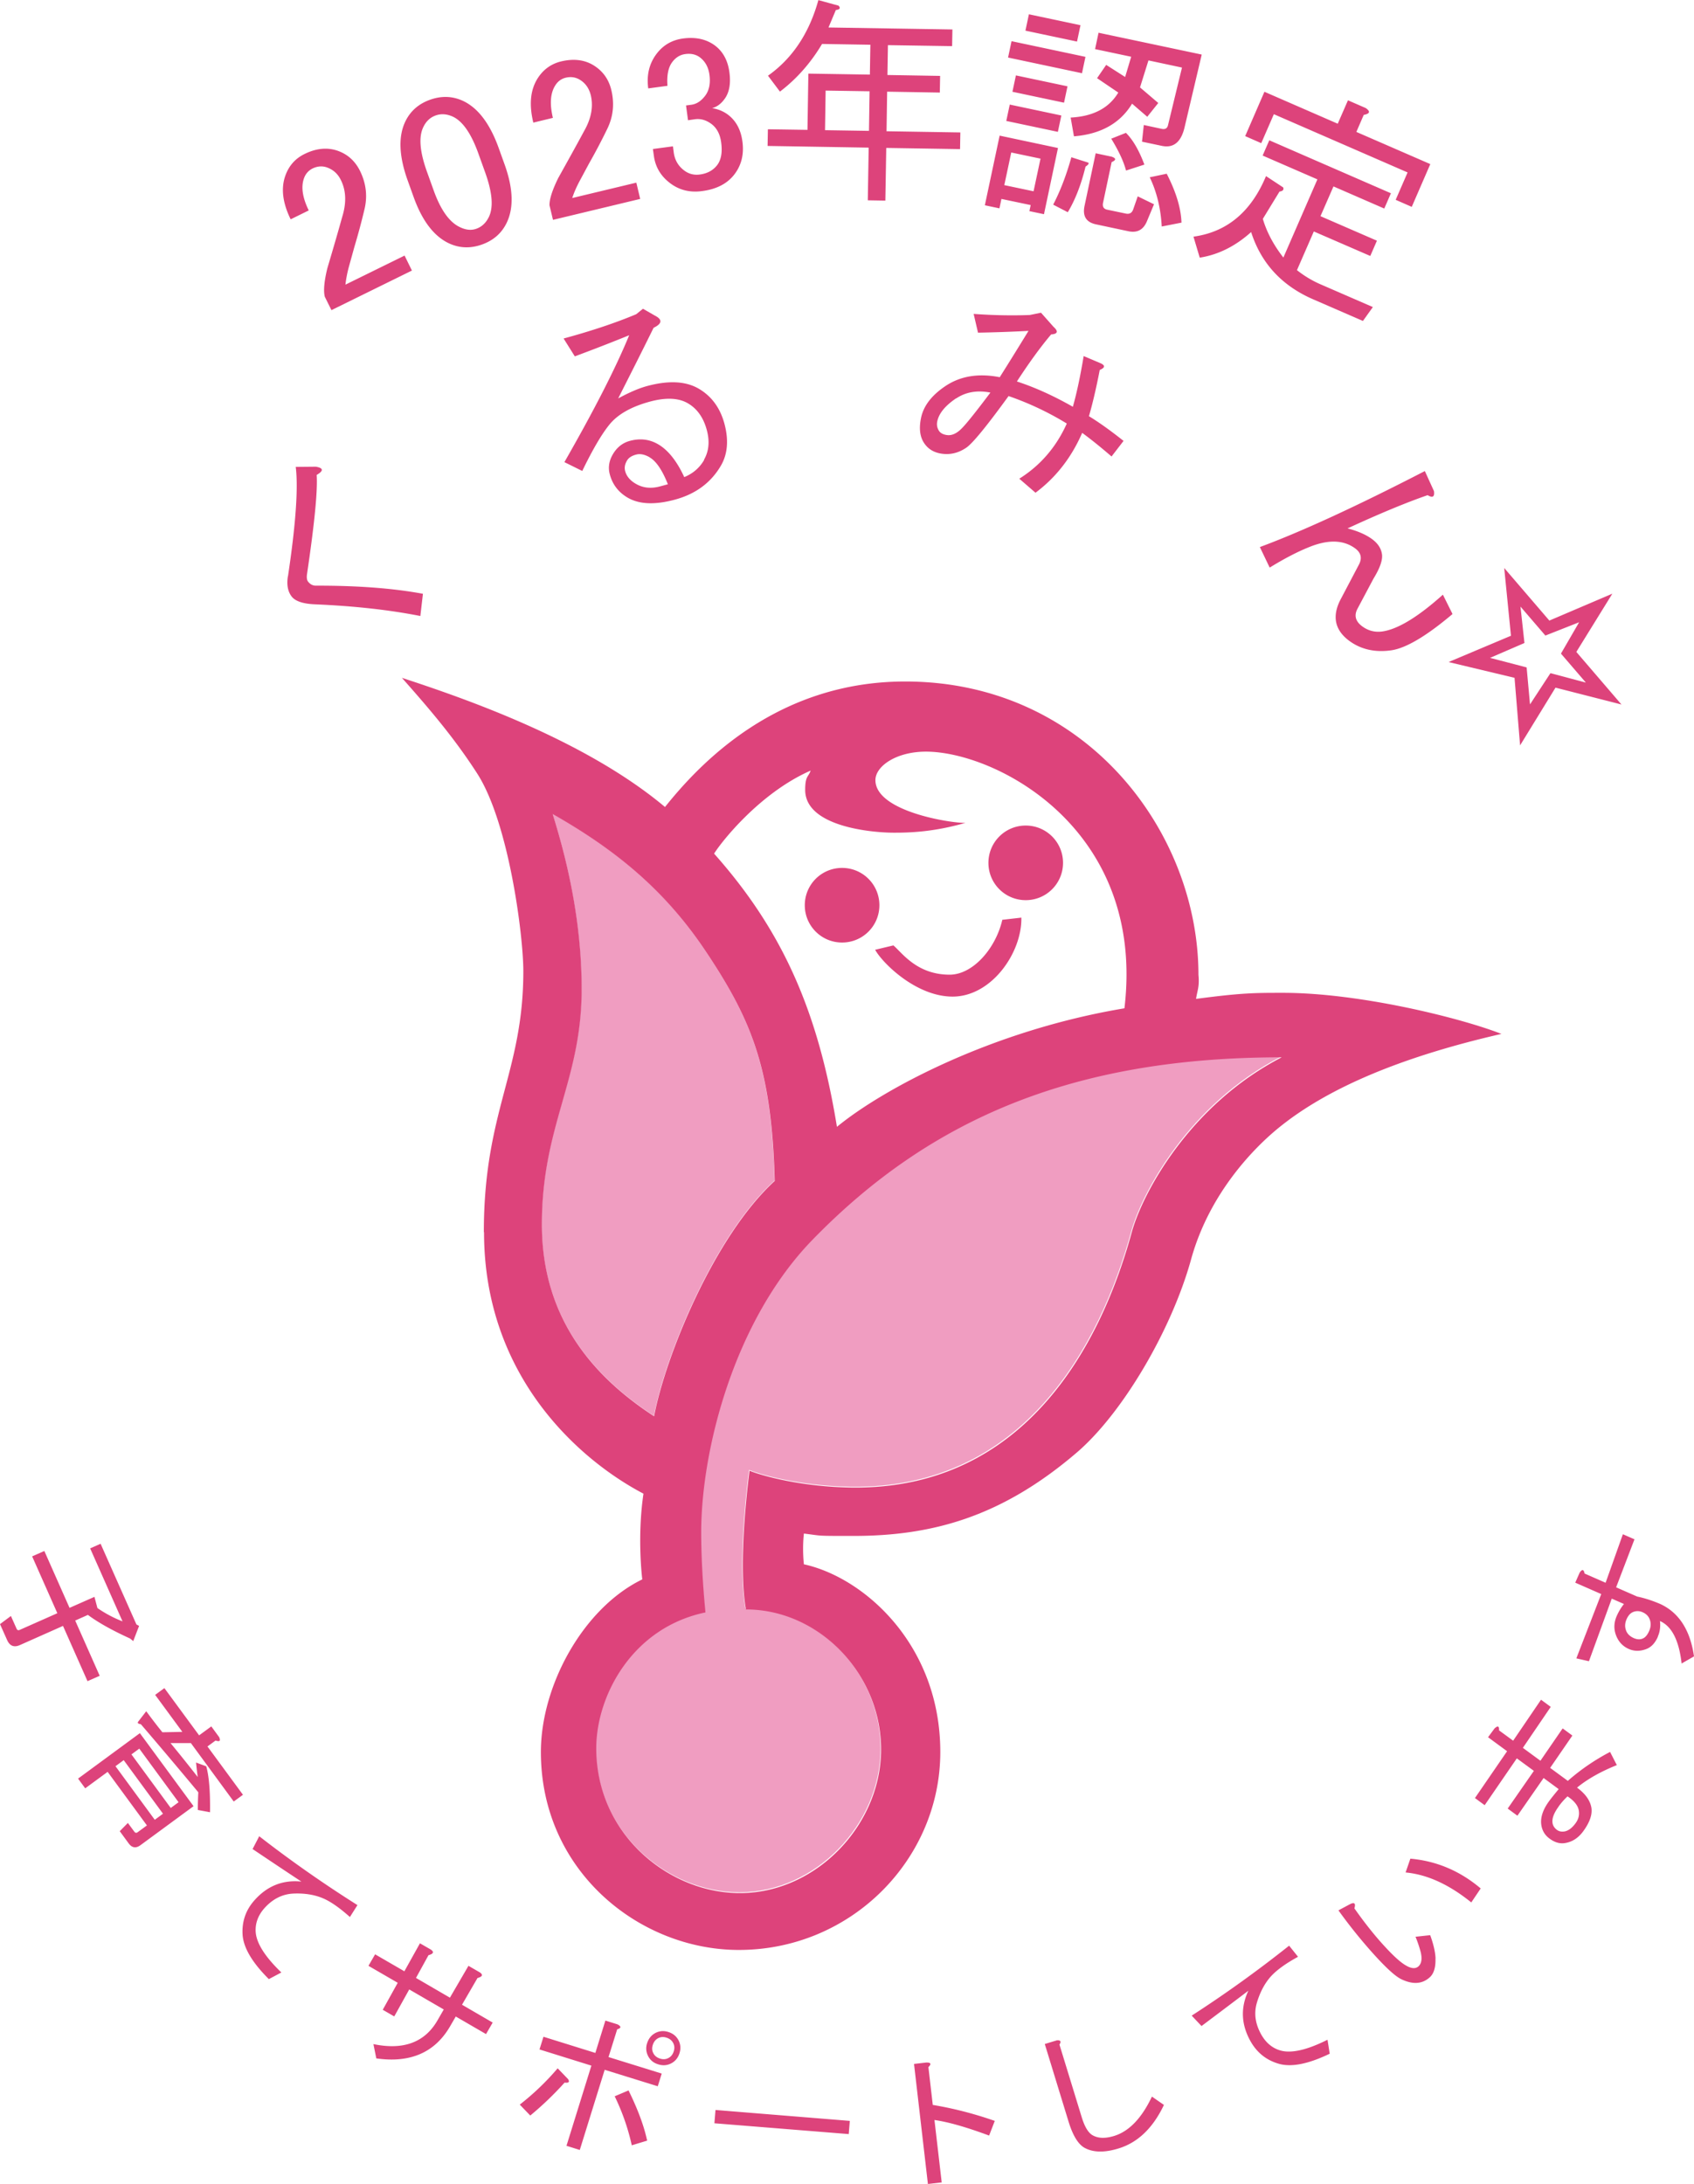 <svg xmlns="http://www.w3.org/2000/svg" viewBox="0 0 170.75 220.13"><path d="M65.91 142.71c1.12-5.96 6.03-18.12 12.16-23.72-.31-11.35-2.33-16.2-6.93-23.11-4.11-6.17-9.05-10.23-15.45-13.87.94 3.06 2.92 9.73 2.92 17.64 0 9.24-4.01 13.75-4.01 23.72s5.79 15.73 11.31 19.34Zm9.58 5.44c.85.37 4.87 1.62 10.22 1.7 17.41.28 25.16-14.18 28.32-25.74 1.05-3.84 5.78-12.8 15.11-17.62-20.69 0-35.28 6.02-47.32 18.42-7.92 8.17-11.19 21.25-11.19 29.44 0 2.68.18 5.53.43 8.09-7.45 1.55-11.01 8.48-11.01 13.69 0 8.65 7.3 14.6 14.48 14.6 7.71 0 14.23-6.89 14.23-14.48s-6.23-14.11-13.62-14.11c-.68-3.75-.12-10.22.36-13.99Z" style="fill:#f09dc1;stroke-width:0"/><path d="m9.08 156.07 1.06-.47 3.61 8.13.27.15-.59 1.53-.32-.26c-1.78-.81-3.2-1.6-4.25-2.38l-1.28.57 2.47 5.57-1.23.54-2.47-5.57-4.34 1.93c-.59.26-1.02.1-1.29-.5L0 163.7l1.1-.82.57 1.28c.07.15.17.19.32.12l3.79-1.68-2.54-5.73 1.23-.54 2.54 5.73 2.51-1.11.3 1.13c.83.57 1.67 1.01 2.53 1.34l-3.26-7.35Zm-.49 24.18-.72-.98 6.23-4.58 5.41 7.36-5.35 3.93c-.46.34-.86.27-1.19-.18l-.9-1.23.82-.83.65.88c.1.13.21.15.34.05l.93-.68-3.96-5.4-2.26 1.66Zm7.01 3.17.83-.61-3.96-5.4-.83.61 3.96 5.4Zm-1.56-7.17-.79.58 3.96 5.4.79-.58-3.96-5.4Zm6.88-.21 3.57 4.86-.93.68-4.32-5.89h-2.05c.98 1.19 1.89 2.33 2.74 3.42-.07-.5-.12-.99-.17-1.46l1.03.38c.28 1 .41 2.55.38 4.63l-1.23-.23c0-.61.02-1.2.05-1.78-2.16-2.6-4.09-4.88-5.79-6.86-.28-.04-.37-.13-.27-.26l.81-1.05c.53.72 1.07 1.43 1.63 2.12l2.01-.04-2.74-3.73.93-.68 3.5 4.76 1.23-.9.79 1.08c.17.38.06.49-.36.34l-.83.61Zm14.36 17.19c-1.06-.95-1.98-1.59-2.78-1.92-.88-.36-1.87-.5-2.96-.45-1.09.06-2.04.54-2.86 1.44-.65.72-.95 1.52-.91 2.38.06 1.15.92 2.52 2.59 4.13l-1.26.67c-1.7-1.69-2.58-3.2-2.65-4.52-.07-1.32.34-2.48 1.24-3.47 1.28-1.42 2.84-2.03 4.69-1.84-1.61-1.06-3.25-2.16-4.92-3.28l.67-1.29c3.15 2.45 6.45 4.76 9.9 6.94l-.76 1.2Zm11.27 8.82 3.11 1.81-.67 1.16-3.05-1.77-.58 1c-1.53 2.63-4.01 3.71-7.43 3.22l-.29-1.44c3.02.63 5.17-.17 6.45-2.38l.64-1.11-3.48-2.02-1.51 2.72-1.16-.67 1.51-2.72-2.95-1.71.67-1.16 2.95 1.71 1.57-2.82 1.11.64c.33.24.25.42-.25.56l-1.26 2.29 3.42 1.99 1.87-3.21 1.16.67c.33.24.25.42-.25.56l-1.56 2.69Zm10.72 7.53c.17.27.05.38-.36.33a32.59 32.59 0 0 1-3.46 3.32l-1.06-1.1c1.4-1.09 2.67-2.31 3.82-3.66l1.06 1.1Zm4.08-2.24L66.7 209l-.4 1.28-5.35-1.66-2.51 8.08-1.34-.42 2.51-8.08-5.23-1.63.4-1.28 5.23 1.63 1.01-3.26 1.22.38c.4.21.39.38-.03.5l-.87 2.79Zm2.01 3.37c.94 1.91 1.56 3.59 1.87 5.05l-1.55.47c-.37-1.69-.94-3.33-1.72-4.94l1.39-.59Zm1.97-3.47a1.65 1.65 0 0 1-.1-1.31c.15-.46.42-.8.83-1.02.41-.21.84-.25 1.31-.1s.8.42 1.02.83c.21.41.25.84.1 1.31-.15.47-.42.8-.83 1.02-.41.21-.84.25-1.31.1-.47-.14-.81-.42-1.02-.83Zm2.05.19c.25-.13.43-.35.53-.67.1-.31.08-.59-.06-.85-.13-.25-.36-.43-.67-.53-.31-.1-.59-.08-.85.06-.25.13-.43.36-.53.67-.1.31-.08.59.06.85.13.25.35.43.67.53.31.1.59.08.85-.06Zm4.63 6.58.11-1.34 13.54 1.1-.11 1.33-13.54-1.09Zm28.26-.24-.57 1.48c-2.26-.84-4.1-1.37-5.51-1.57l.73 6.29-1.39.16-1.4-12.1 1.21-.14c.49-.02.57.14.24.46l.44 3.81c2.04.34 4.13.87 6.25 1.61Zm12.47 2.78c-1.4.43-2.53.41-3.39-.05-.66-.35-1.21-1.24-1.65-2.68l-2.39-7.8 1.22-.37c.37-.03.46.11.26.43l2.25 7.34c.3.97.67 1.58 1.13 1.82.56.3 1.26.31 2.12.05 1.51-.46 2.79-1.79 3.82-3.97l1.21.84c-1.11 2.34-2.64 3.8-4.58 4.39Zm18.08-19.31c-1.25.68-2.16 1.35-2.73 1.98-.63.71-1.09 1.6-1.4 2.64-.31 1.05-.17 2.1.42 3.17.47.85 1.12 1.4 1.94 1.64 1.1.32 2.69-.04 4.76-1.08l.22 1.41c-2.16 1.04-3.87 1.38-5.14 1.01-1.27-.37-2.22-1.14-2.87-2.32-.92-1.67-.98-3.35-.19-5.04-1.54 1.17-3.11 2.35-4.72 3.56l-.99-1.05c3.35-2.16 6.62-4.51 9.82-7.05l.89 1.11Zm13.87.18c.03.89-.17 1.53-.6 1.9-.76.67-1.71.72-2.86.16-.67-.33-1.75-1.35-3.25-3.06a51.665 51.665 0 0 1-3.07-3.87l1.16-.62c.45-.23.6-.09.45.42.87 1.24 1.71 2.31 2.51 3.23 1.1 1.25 1.95 2.07 2.56 2.45.61.39 1.06.44 1.37.18.33-.29.41-.79.23-1.5-.12-.44-.28-.94-.51-1.5l1.48-.16c.34.94.52 1.73.54 2.37Zm4.56-7.08-.95 1.41c-2.24-1.81-4.45-2.82-6.62-3.02l.48-1.39c2.63.23 5 1.23 7.1 3.01Zm8.78-10.84c1.28-1.13 2.7-2.1 4.26-2.92l.68 1.33c-1.64.66-2.98 1.42-4.01 2.27.85.62 1.33 1.31 1.45 2.04.1.68-.17 1.46-.82 2.35-.5.69-1.13 1.09-1.86 1.2-.51.08-1.03-.07-1.55-.46-.46-.34-.73-.79-.82-1.36-.11-.74.15-1.55.8-2.43.19-.26.51-.66.95-1.19l-1.52-1.12-2.64 3.8-.98-.72 2.64-3.8-1.72-1.26-3.24 4.72-.98-.72 3.24-4.72-1.92-1.41.65-.88c.33-.31.48-.25.46.19l1.42 1.04 2.81-4.13.98.72-2.81 4.13 1.77 1.3 2.24-3.26.98.72-2.24 3.26 1.77 1.3Zm-.92 2.58c-.48.66-.69 1.21-.62 1.66.04.28.2.52.46.71.2.14.44.19.72.15.4-.06.78-.34 1.14-.83.29-.39.4-.81.33-1.27-.08-.51-.46-.99-1.14-1.44-.33.31-.63.65-.89 1.01Zm10-17.11c-.28.63-.66 1.04-1.14 1.23-.64.25-1.24.25-1.8 0-.59-.26-1.02-.71-1.27-1.35-.25-.64-.23-1.3.06-1.97.2-.45.44-.85.73-1.21l-1.23-.54-2.3 6.31-1.27-.29 2.51-6.48-2.62-1.15.44-1c.25-.38.42-.35.5.08l2.12.93 1.74-4.89 1.17.51-1.85 4.84 2.12.93c.73.15 1.51.4 2.33.75 1.88.87 3.02 2.63 3.4 5.28l-1.25.72c-.26-2.33-.99-3.76-2.18-4.28.06.56 0 1.08-.22 1.57Zm-3.2-.6c.13.32.38.56.75.73.33.15.64.17.9.06.27-.1.49-.36.67-.77.18-.41.2-.8.05-1.18-.12-.32-.36-.55-.69-.7-.33-.15-.66-.16-.98-.03-.27.11-.48.34-.65.71-.18.41-.2.8-.05 1.17ZM29.03 58.07c.78-5.21 1.04-8.88.78-11.01l2.02-.02c.78.13.81.41.09.83.11 1.57-.22 4.92-.98 10.04-.04.33 0 .57.11.71.22.28.48.41.77.41 4.21-.01 7.81.26 10.81.82l-.26 2.24c-3.12-.62-6.67-1.01-10.65-1.18-1.17-.05-1.94-.31-2.31-.77-.4-.51-.53-1.2-.39-2.06Zm41.93-11.73c.5-.87.59-1.87.28-3.01-.34-1.25-.98-2.15-1.92-2.69s-2.21-.59-3.81-.16c-1.88.51-3.23 1.28-4.06 2.29-.78.95-1.7 2.51-2.76 4.7l-1.8-.89c2.99-5.22 5.17-9.48 6.53-12.79-1.82.74-3.65 1.45-5.48 2.13l-1.13-1.8c2.79-.76 5.23-1.57 7.32-2.45l.68-.55 1.2.69c.78.4.74.81-.13 1.23-1.18 2.4-2.38 4.77-3.57 7.12 1.12-.61 2.08-1.02 2.88-1.24 2.17-.59 3.9-.51 5.21.24 1.3.75 2.17 1.92 2.61 3.51.45 1.65.34 3.06-.32 4.22-1 1.74-2.55 2.9-4.66 3.47-2 .54-3.57.48-4.73-.18-.94-.54-1.55-1.32-1.83-2.35-.19-.68-.09-1.35.28-2 .41-.72.99-1.19 1.73-1.39 1.03-.28 1.97-.17 2.84.33 1.01.58 1.9 1.69 2.65 3.32.88-.36 1.55-.94 2.01-1.74Zm-5.48-.25c-.51-.29-.96-.38-1.36-.27-.46.12-.77.33-.93.62-.21.36-.27.71-.17 1.06.14.51.5.94 1.08 1.27.72.42 1.54.5 2.45.25.23-.06.48-.13.77-.21-.57-1.44-1.19-2.34-1.84-2.71Zm38.88 3.56-1.62-1.4c2.12-1.33 3.72-3.18 4.79-5.56a29.904 29.904 0 0 0-5.87-2.77c-2.22 3.06-3.64 4.79-4.27 5.21-.83.56-1.71.75-2.64.57-.7-.14-1.23-.48-1.6-1.04-.42-.62-.53-1.46-.32-2.5.24-1.22 1.05-2.29 2.44-3.23 1.52-1.03 3.36-1.33 5.5-.91 1.05-1.66 2.01-3.22 2.9-4.67-1.7.09-3.4.15-5.09.18l-.44-1.89c1.96.14 3.85.18 5.66.11l1.13-.23 1.26 1.42c.51.46.43.72-.24.77-1.01 1.19-2.17 2.77-3.45 4.74 1.81.59 3.69 1.44 5.64 2.55.39-1.37.75-3.07 1.09-5.11l1.58.67c.61.24.63.48.04.73-.37 1.91-.74 3.47-1.09 4.66 1.02.62 2.18 1.45 3.49 2.49l-1.21 1.57c-1.08-.93-2.07-1.73-2.96-2.38-1.09 2.5-2.66 4.51-4.7 6.03Zm-7.99-9.5c-1.11.75-1.74 1.53-1.9 2.34-.07.35 0 .66.18.94.14.21.38.35.73.41.52.1 1.05-.13 1.58-.68.45-.45 1.41-1.65 2.87-3.59-1.33-.26-2.48-.06-3.45.59Zm40.26 15.15c-1.18-.89-2.73-.94-4.64-.17-1.16.46-2.5 1.15-4.01 2.08l-.99-2.07c4.21-1.56 9.75-4.11 16.63-7.66l.92 2.02c.08.58-.13.71-.64.41-2.09.72-4.78 1.83-8.07 3.35 1.05.27 1.88.64 2.5 1.1.57.43.89.93.97 1.51.08.58-.21 1.4-.86 2.46l-1.6 3.01c-.37.68-.22 1.27.44 1.77.61.46 1.29.64 2.04.54 1.57-.22 3.61-1.46 6.12-3.71l.97 1.95c-2.64 2.23-4.7 3.45-6.19 3.66-1.65.23-3.07-.1-4.25-.98-1.46-1.1-1.73-2.52-.79-4.25l1.8-3.42c.33-.64.21-1.17-.35-1.6Zm16.03 13.02-6.65-1.59 6.29-2.65-.68-6.83 4.55 5.3 6.35-2.71-3.63 5.87 4.55 5.3-6.65-1.7-3.57 5.82-.56-6.82Zm-2.46-2.01 3.68.96.34 3.73 2.06-3.15 3.57.95-2.51-2.92 1.83-3.16-3.4 1.34-2.51-2.92.4 3.67-3.47 1.5ZM48.77 124.19c0-12.21 3.98-16.1 3.98-26.31 0-3.54-1.44-14.91-4.64-19.9-2.3-3.58-4.8-6.5-7.6-9.66 6.38 2.09 18.47 6.27 26.52 13.02 3.58-4.48 11.34-12.65 24.21-12.65 18.27 0 29.56 15.22 29.56 29.56.12 1.22-.12 1.58-.24 2.43 4.62-.61 5.92-.61 8.76-.61 7.77 0 17.97 2.55 22.02 4.14-9.59 2.2-17.42 5.29-22.63 9.61-2.54 2.11-6.86 6.62-8.65 13.11-1.98 7.16-6.94 15.56-11.54 19.49-7.54 6.45-14.51 8.39-22.5 8.39-3.89 0-3.04 0-4.99-.24-.18 1.63 0 3.1 0 3.1 6.08 1.33 13.75 8.12 13.75 18.92s-8.96 19.95-20.31 19.95c-9.97 0-19.95-7.91-19.95-19.95 0-6.71 4.27-14.51 10.22-17.4 0 0-.54-4.18.12-8.64-6.21-3.25-16.07-11.62-16.07-26.35Zm26.77 24.04c.85.37 4.87 1.62 10.22 1.7 17.41.28 25.16-14.18 28.32-25.74 1.05-3.84 5.78-12.8 15.11-17.62-20.69 0-35.28 6.02-47.32 18.42-7.92 8.17-11.19 21.25-11.19 29.44 0 2.68.18 5.53.43 8.09-7.45 1.55-11.01 8.48-11.01 13.69 0 8.65 7.3 14.6 14.48 14.6 7.71 0 14.23-6.89 14.23-14.48s-6.23-14.11-13.62-14.11c-.68-3.75-.12-10.22.36-13.99Zm-9.61-5.48c1.12-5.96 6.03-18.12 12.16-23.72-.31-11.35-2.33-16.2-6.93-23.11-4.11-6.17-9.05-10.23-15.45-13.87.94 3.06 2.92 9.73 2.92 17.64 0 9.24-4.01 13.75-4.01 23.72s5.79 15.73 11.31 19.34Zm18.44-29.18c4.51-3.71 15.48-9.69 28.97-11.94 2.16-18.12-12.99-25.87-20.01-25.87-3.01 0-5.09 1.48-5.09 2.87 0 3.17 7.64 4.35 9.07 4.31-3.17.91-5.55.99-7.19.99-2.33 0-8.96-.63-8.96-4.31 0-1.44.33-1.29.55-1.95-5.19 2.28-9.08 7.3-9.73 8.37 6.82 7.68 10.46 15.73 12.38 27.53Zm.51-26.09c-2.08 0-3.76 1.68-3.76 3.76S82.8 95 84.88 95s3.76-1.68 3.76-3.76-1.68-3.76-3.76-3.76Zm18.51-4.27c-2.08 0-3.76 1.68-3.76 3.76s1.68 3.76 3.76 3.76 3.76-1.68 3.76-3.76-1.68-3.76-3.76-3.76ZM90.05 95.29l-1.84.44c.74 1.34 4.13 4.72 7.81 4.72 3.92 0 7-4.42 6.93-7.96l-1.92.22c-.66 2.88-2.96 5.53-5.31 5.53-3.32 0-4.8-2.22-5.67-2.95ZM29.31 22.13c-.81-1.64-1-3.1-.57-4.36.35-1.03 1-1.78 1.96-2.25 1.16-.57 2.26-.68 3.29-.34 1.03.35 1.79 1.03 2.29 2.03.63 1.27.78 2.58.45 3.92-.3 1.27-.64 2.52-1.01 3.76l-.57 2.06c-.16.61-.27 1.19-.33 1.74l5.96-2.93.74 1.51-8.11 3.99-.67-1.35c-.15-.58-.07-1.55.26-2.89.62-2.08 1.12-3.81 1.5-5.18.43-1.4.39-2.62-.14-3.69-.31-.64-.79-1.06-1.42-1.28-.47-.16-.95-.12-1.43.11-.42.21-.72.55-.88 1.02-.3.87-.13 1.94.49 3.21l-1.83.9Zm11.79-3.92c-.88-2.44-.97-4.42-.26-5.93.5-1.06 1.33-1.8 2.49-2.22 1.17-.42 2.28-.38 3.34.11 1.51.71 2.71 2.29 3.59 4.73l.6 1.67c.86 2.39.94 4.34.23 5.85-.5 1.06-1.33 1.8-2.49 2.22-1.17.42-2.28.38-3.34-.11-1.51-.71-2.7-2.26-3.56-4.65l-.6-1.67Zm1.55-5.36c-.46.98-.33 2.47.39 4.47l.69 1.92c.7 1.94 1.58 3.17 2.64 3.66.6.29 1.16.34 1.66.15.55-.2.97-.6 1.26-1.21.46-.98.33-2.47-.39-4.47l-.69-1.92c-.72-2-1.58-3.23-2.56-3.69-.61-.28-1.19-.32-1.74-.12-.56.2-.98.6-1.26 1.21Zm11.1-.52c-.43-1.78-.29-3.24.41-4.38.57-.92 1.37-1.51 2.4-1.76 1.26-.3 2.36-.17 3.28.4.92.57 1.52 1.4 1.78 2.49.33 1.38.19 2.69-.42 3.93a59.11 59.11 0 0 1-1.81 3.44c-.34.63-.67 1.25-1.01 1.88-.29.56-.53 1.1-.7 1.63l6.46-1.55.39 1.64-8.79 2.11-.35-1.46c-.02-.6.27-1.52.88-2.76 1.06-1.9 1.93-3.47 2.6-4.72.73-1.27.95-2.48.68-3.62-.17-.69-.53-1.21-1.1-1.56-.43-.26-.9-.33-1.42-.21-.46.11-.82.38-1.08.81-.48.78-.55 1.86-.22 3.24l-1.98.48Zm11.59-3.42c-.18-1.35.1-2.52.86-3.51.66-.86 1.54-1.37 2.65-1.52 1.29-.17 2.36.07 3.23.72.8.61 1.28 1.5 1.44 2.67.16 1.17-.01 2.09-.52 2.75-.35.47-.76.76-1.22.88.61.1 1.15.32 1.61.67.8.61 1.28 1.5 1.44 2.67.18 1.29-.09 2.4-.8 3.33-.71.93-1.79 1.5-3.26 1.69-1.23.17-2.31-.1-3.24-.81-.93-.71-1.47-1.62-1.62-2.73l-.1-.7 2.02-.27.08.61c.1.76.45 1.37 1.05 1.82.46.35.99.49 1.58.41.76-.1 1.34-.42 1.75-.95.4-.53.54-1.29.4-2.29-.11-.82-.43-1.43-.96-1.84-.53-.4-1.09-.57-1.68-.49l-.7.1-.2-1.49.53-.07c.53-.07.99-.37 1.4-.91.4-.53.55-1.24.43-2.11-.1-.76-.42-1.34-.95-1.75-.4-.3-.89-.42-1.48-.34-.53.07-.97.34-1.32.81-.4.53-.56 1.33-.48 2.39l-1.93.26Zm13.28.33-1.21-1.61c2.45-1.73 4.15-4.27 5.08-7.62l2.03.56c.23.24.14.39-.27.44l-.74 1.76 12.49.2-.03 1.68-6.47-.1-.05 3.01 5.31.09-.03 1.68-5.31-.09-.06 3.99 7.44.12-.03 1.68-7.44-.12-.09 5.31-1.77-.03.09-5.31-10.19-.17.03-1.68 3.99.06.09-5.67 6.2.1.05-3.01-4.87-.08c-1.15 1.93-2.57 3.53-4.24 4.8Zm4.54 3.88 4.43.07.06-3.99-4.43-.07-.06 3.99Zm23.48 1.8-1.41 6.67-1.47-.31.13-.61-2.95-.62-.2.95-1.47-.31 1.49-7.02 5.89 1.25Zm-4.71.45-.7 3.29 2.95.62.7-3.29-2.95-.62Zm-.15-4.83 5.2 1.1-.35 1.65-5.2-1.1.35-1.65Zm.18-6.39 7.45 1.58-.35 1.65-7.45-1.58.35-1.65Zm.44 3.45 5.2 1.1-.35 1.65-5.2-1.1.35-1.65Zm1.31-6.16 5.2 1.1-.35 1.65-5.2-1.1.35-1.65Zm2.45 19.18c.71-1.36 1.32-2.95 1.83-4.77l1.7.54c.1.08.01.22-.27.4-.45 1.84-1.05 3.37-1.79 4.6l-1.47-.76Zm1.77-8.77c2.26-.12 3.86-.96 4.79-2.52l-2.14-1.45.92-1.34 1.91 1.22.61-2.04-3.64-.77.35-1.65 10.4 2.2-1.75 7.42c-.36 1.43-1.12 2.03-2.28 1.78l-1.99-.42.18-1.68 1.82.39c.35.07.56-.06.63-.41l1.4-5.77-3.38-.72-.85 2.72 1.84 1.57-1.11 1.39-1.53-1.32c-1.2 1.98-3.16 3.07-5.86 3.29l-.33-1.88Zm4.14 3.95c.45.16.44.34-.02.54l-.86 4.07c-.09.4.04.64.39.72l1.91.4c.35.07.59-.06.72-.39l.47-1.35 1.64.8-.73 1.75c-.36.83-.97 1.15-1.84.97l-3.29-.7c-.98-.21-1.36-.83-1.14-1.87l1.12-5.29 1.65.35Zm1.42-2.41c.7.69 1.32 1.76 1.86 3.2l-1.85.6c-.23-.89-.73-1.97-1.49-3.21l1.48-.59Zm3.61 9.45c-.1-1.83-.5-3.49-1.21-4.97l1.71-.36c.94 1.83 1.44 3.47 1.49 4.93l-1.99.39Zm3.22 1.01c3.36-.47 5.79-2.5 7.29-6.1l1.73 1.14c.09.23-.03.37-.37.42l-1.68 2.75c.39 1.33 1.08 2.63 2.07 3.9l3.43-7.88-5.52-2.4.67-1.54 12.26 5.34-.67 1.54-5.12-2.23-1.31 3 5.69 2.47-.67 1.54-5.69-2.47-1.7 3.9c.72.57 1.48 1.03 2.29 1.39l5.36 2.33-1 1.4-5.04-2.19c-3.14-1.37-5.22-3.62-6.23-6.77-1.59 1.43-3.32 2.29-5.18 2.58l-.63-2.11Zm16.38-10.56 7.47 3.25-1.87 4.31-1.62-.71 1.2-2.76-13.48-5.87-1.27 2.92-1.62-.71 1.94-4.47 7.39 3.22 1.03-2.36 1.79.78c.49.34.43.57-.2.69l-.74 1.71Z" style="fill:#dd437b;stroke-width:0"/></svg>